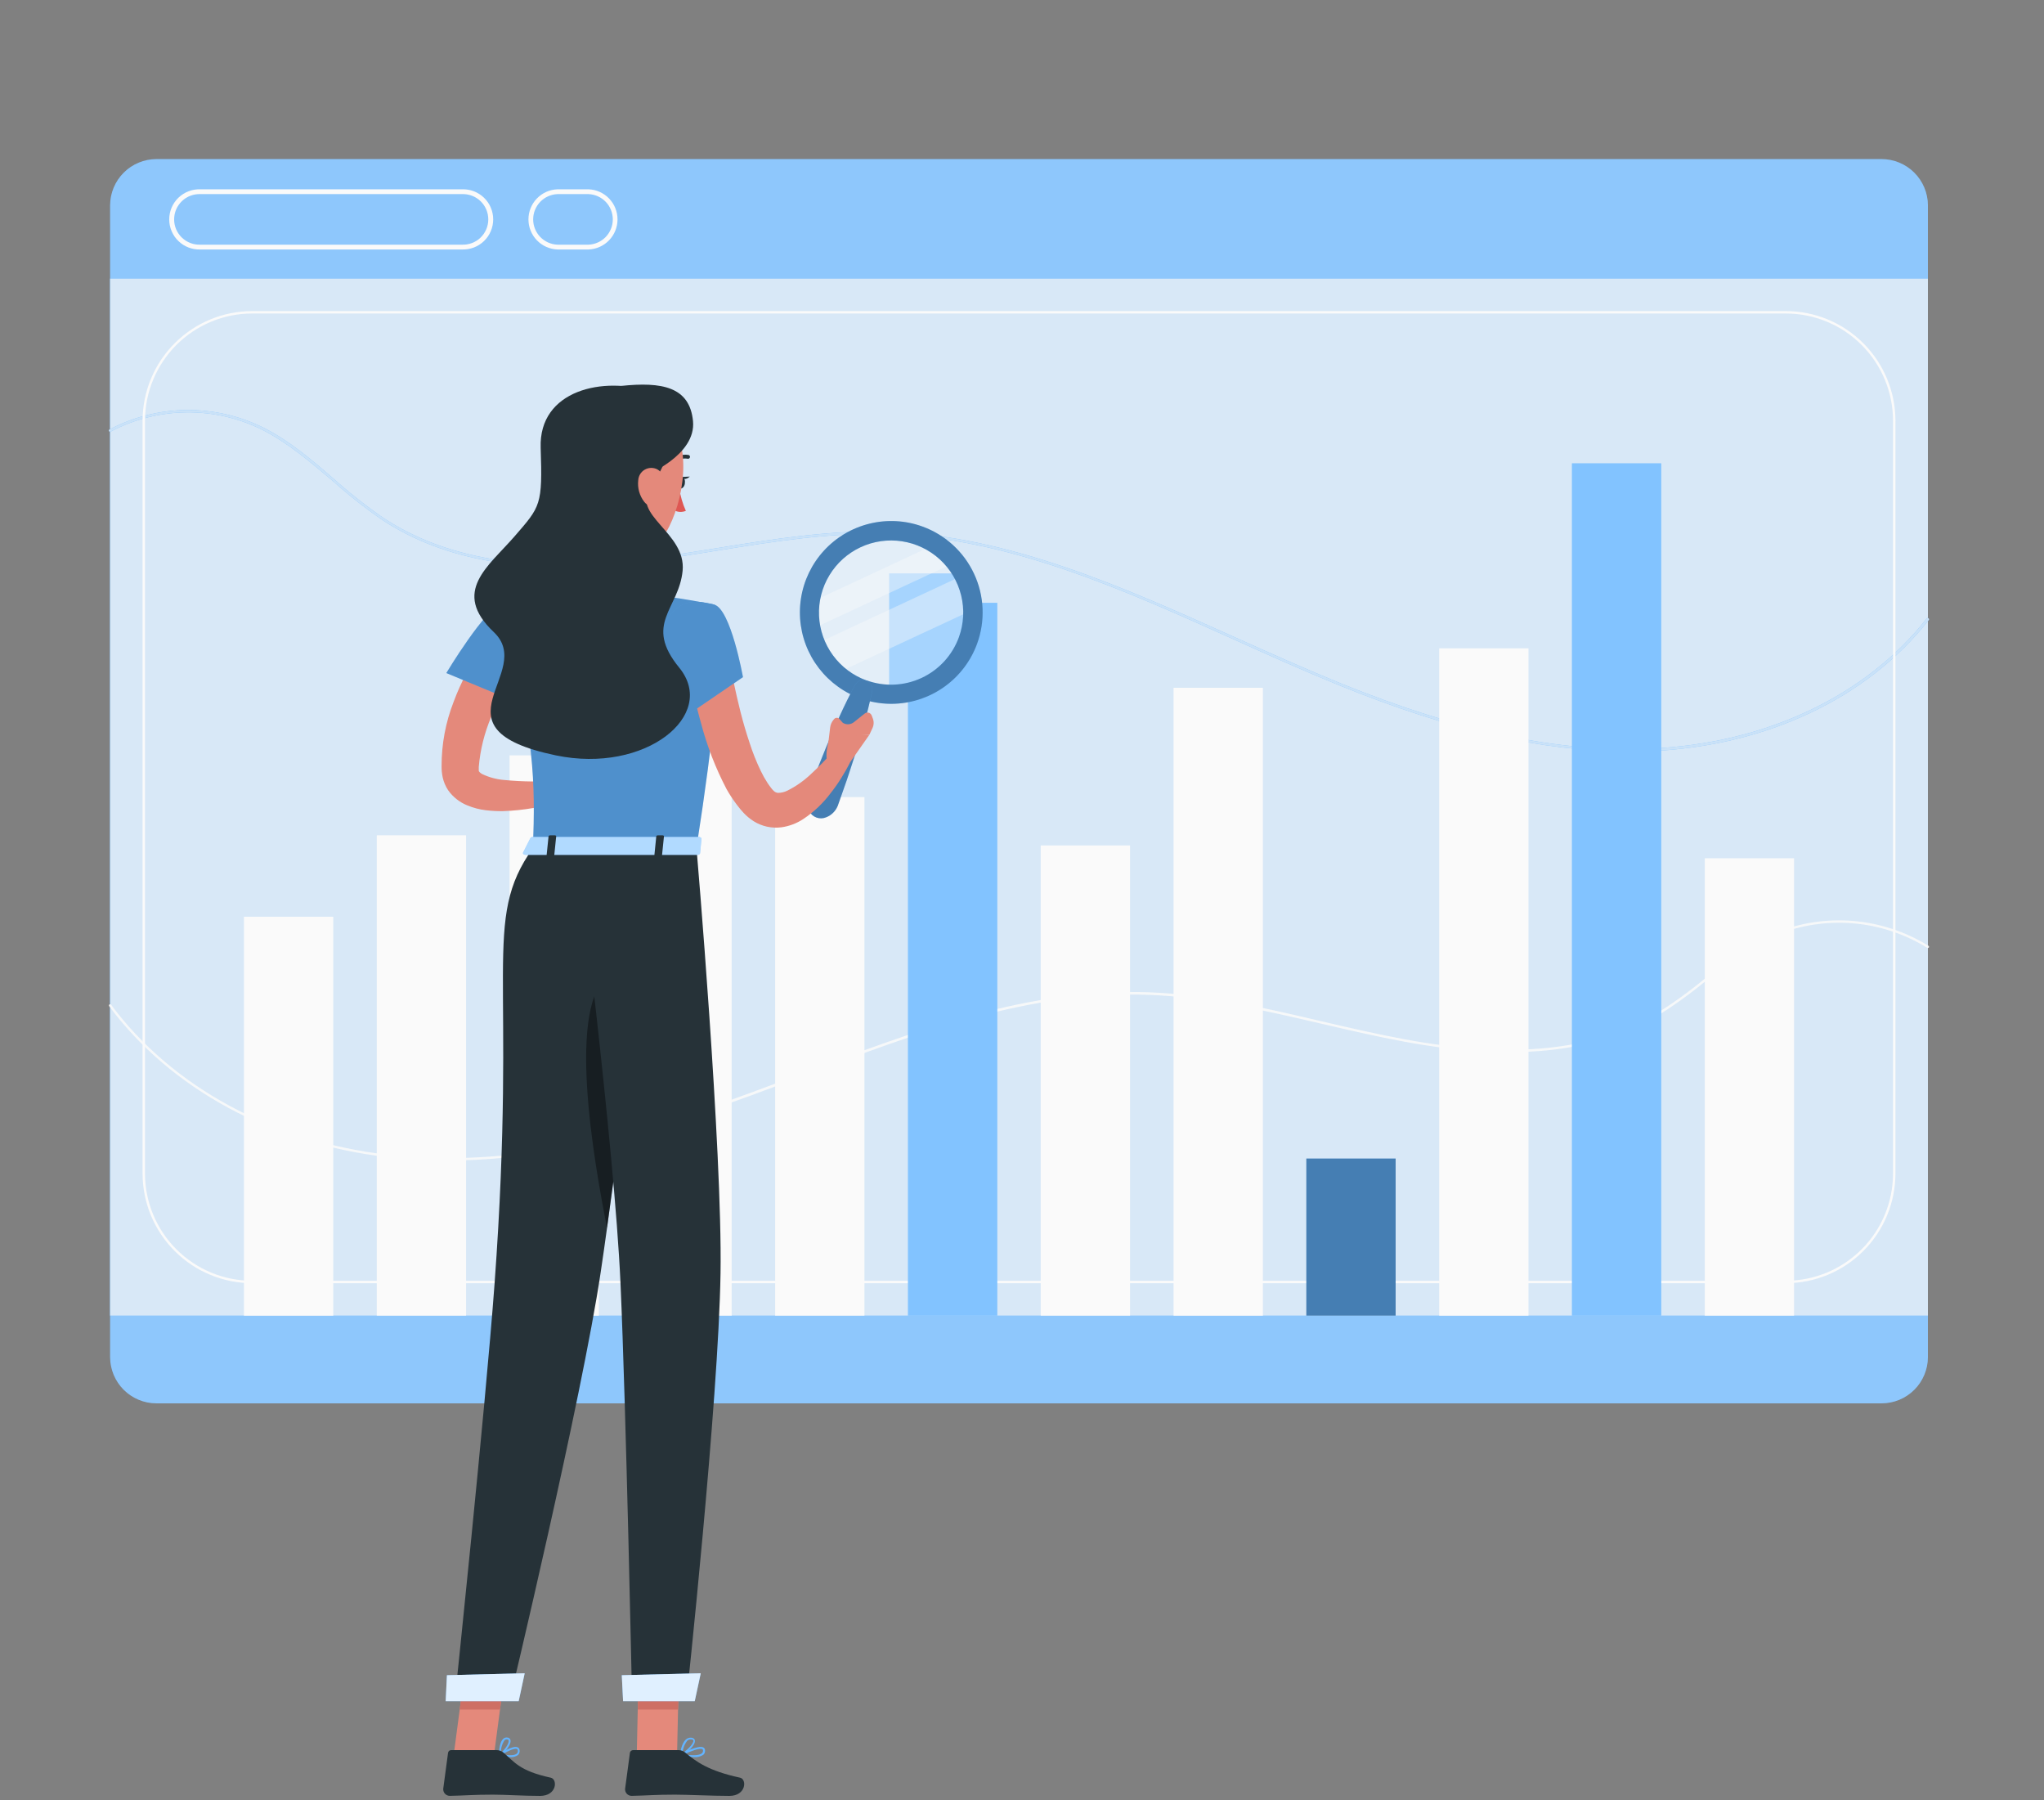 <svg width="134" height="118" viewBox="0 0 134 118" fill="none" xmlns="http://www.w3.org/2000/svg">
<rect x="0" y="0" width="134" height="118" fill="#808080" stroke="none"/>
<path d="M123.359 10.427H10.252C9.45 10.43 8.681 10.749 8.113 11.316C7.544 11.883 7.223 12.651 7.219 13.454V88.947C7.222 89.75 7.542 90.519 8.11 91.087C8.679 91.655 9.449 91.975 10.252 91.976H123.359C124.162 91.974 124.931 91.654 125.499 91.086C126.066 90.519 126.386 89.749 126.389 88.947V13.454C126.385 12.652 126.064 11.884 125.497 11.317C124.929 10.75 124.161 10.43 123.359 10.427Z" fill="#63B4FF"/>
<path opacity="0.3" d="M123.359 10.427H10.252C9.45 10.43 8.681 10.749 8.113 11.316C7.544 11.883 7.223 12.651 7.219 13.454V88.947C7.222 89.75 7.542 90.519 8.11 91.087C8.679 91.655 9.449 91.975 10.252 91.976H123.359C124.162 91.974 124.931 91.654 125.499 91.086C126.066 90.519 126.386 89.749 126.389 88.947V13.454C126.385 12.652 126.064 11.884 125.497 11.317C124.929 10.75 124.161 10.43 123.359 10.427Z" fill="#F5F5F5"/>
<path d="M30.281 16.351H13.146C12.881 16.361 12.616 16.318 12.367 16.224C12.118 16.13 11.892 15.986 11.7 15.802C11.508 15.618 11.356 15.397 11.252 15.152C11.147 14.908 11.094 14.645 11.094 14.379C11.094 14.113 11.147 13.85 11.252 13.605C11.356 13.361 11.508 13.14 11.7 12.956C11.892 12.772 12.118 12.628 12.367 12.534C12.616 12.44 12.881 12.396 13.146 12.407H30.281C30.546 12.396 30.811 12.44 31.06 12.534C31.308 12.628 31.535 12.772 31.727 12.956C31.919 13.14 32.071 13.361 32.175 13.605C32.279 13.85 32.333 14.113 32.333 14.379C32.333 14.645 32.279 14.908 32.175 15.152C32.071 15.397 31.919 15.618 31.727 15.802C31.535 15.986 31.308 16.13 31.06 16.224C30.811 16.318 30.546 16.361 30.281 16.351ZM13.146 12.722C12.922 12.713 12.699 12.748 12.49 12.827C12.28 12.906 12.089 13.026 11.927 13.181C11.765 13.336 11.637 13.522 11.549 13.728C11.461 13.934 11.416 14.155 11.416 14.379C11.416 14.603 11.461 14.824 11.549 15.03C11.637 15.236 11.765 15.422 11.927 15.577C12.089 15.732 12.28 15.852 12.49 15.931C12.699 16.01 12.922 16.045 13.146 16.036H30.281C30.504 16.045 30.728 16.01 30.937 15.931C31.147 15.852 31.338 15.732 31.5 15.577C31.662 15.422 31.79 15.236 31.878 15.03C31.966 14.824 32.011 14.603 32.011 14.379C32.011 14.155 31.966 13.934 31.878 13.728C31.79 13.522 31.662 13.336 31.5 13.181C31.338 13.026 31.147 12.906 30.937 12.827C30.728 12.748 30.504 12.713 30.281 12.722H13.146Z" fill="#FAFAFA"/>
<path d="M38.578 16.351H36.539C36.029 16.331 35.548 16.114 35.194 15.746C34.841 15.379 34.644 14.889 34.644 14.379C34.644 13.869 34.841 13.379 35.194 13.012C35.548 12.644 36.029 12.427 36.539 12.407H38.588C39.097 12.427 39.579 12.644 39.932 13.012C40.285 13.379 40.483 13.869 40.483 14.379C40.483 14.889 40.285 15.379 39.932 15.746C39.579 16.114 39.097 16.331 38.588 16.351H38.578ZM36.539 12.722C36.112 12.741 35.709 12.924 35.413 13.232C35.118 13.541 34.953 13.952 34.953 14.379C34.953 14.806 35.118 15.217 35.413 15.526C35.709 15.834 36.112 16.017 36.539 16.036H38.588C39.015 16.017 39.418 15.834 39.714 15.526C40.009 15.217 40.174 14.806 40.174 14.379C40.174 13.952 40.009 13.541 39.714 13.232C39.418 12.924 39.015 12.741 38.588 12.722H36.539Z" fill="#FAFAFA"/>
<path d="M126.389 18.261H7.219V86.226H126.389V18.261Z" fill="#63B4FF"/>
<path opacity="0.8" d="M126.389 18.261H7.219V86.226H126.389V18.261Z" fill="#F5F5F5"/>
<path opacity="0.9" d="M29.363 76.062C28.039 76.064 26.716 75.99 25.4 75.838C17.834 74.971 11.182 71.364 7.156 65.945C7.144 65.928 7.138 65.907 7.141 65.887C7.144 65.866 7.155 65.847 7.172 65.835C7.189 65.822 7.21 65.817 7.23 65.82C7.251 65.823 7.27 65.834 7.282 65.85C11.28 71.235 17.891 74.82 25.416 75.683C31.435 76.374 37.894 75.469 45.744 72.846C48.065 72.067 50.413 71.181 52.68 70.324C59.953 67.572 67.472 64.725 75.379 65.037C79.162 65.185 82.945 66.065 86.603 66.929C88.406 67.348 90.269 67.78 92.11 68.12C99.074 69.41 104.427 68.88 108.475 66.503C109.611 65.801 110.697 65.023 111.726 64.173C113.16 63.048 114.639 61.881 116.338 61.153C117.966 60.486 119.729 60.214 121.483 60.359C123.236 60.504 124.93 61.063 126.427 61.988C126.435 61.994 126.443 62.001 126.449 62.009C126.456 62.017 126.46 62.027 126.462 62.037C126.465 62.047 126.465 62.057 126.463 62.067C126.461 62.077 126.457 62.087 126.452 62.096C126.447 62.105 126.44 62.112 126.431 62.118C126.423 62.125 126.414 62.129 126.404 62.131C126.394 62.134 126.383 62.134 126.373 62.132C126.363 62.13 126.353 62.127 126.345 62.121C124.869 61.208 123.198 60.658 121.469 60.515C119.739 60.372 118.001 60.64 116.395 61.298C114.718 62.017 113.242 63.19 111.82 64.299C110.785 65.152 109.694 65.934 108.554 66.642C104.472 69.038 99.081 69.57 92.079 68.275C90.234 67.934 88.368 67.499 86.565 67.08C82.914 66.232 79.137 65.352 75.37 65.207C67.507 64.892 59.997 67.729 52.737 70.485C50.464 71.346 48.112 72.234 45.801 73.007C39.612 75.056 34.288 76.062 29.363 76.062Z" fill="#FAFAFA"/>
<g style="mix-blend-mode:multiply">
<path d="M106.745 49.252C101.117 49.252 95.052 47.861 87.81 44.92C85.487 43.974 83.135 42.921 80.874 41.9C73.623 38.634 66.104 35.257 58.241 35.005C54.458 34.885 50.7 35.494 47.05 36.083C45.243 36.373 43.377 36.676 41.532 36.884C34.531 37.681 29.143 36.761 25.06 34.075C23.918 33.287 22.828 32.428 21.794 31.502C20.356 30.289 18.884 29.028 17.204 28.173C15.656 27.399 13.947 27.006 12.217 27.026C10.487 27.046 8.786 27.478 7.257 28.287C7.239 28.296 7.217 28.298 7.197 28.292C7.177 28.286 7.16 28.273 7.15 28.255C7.145 28.246 7.142 28.236 7.141 28.226C7.139 28.215 7.14 28.205 7.143 28.195C7.146 28.185 7.151 28.176 7.158 28.168C7.164 28.16 7.172 28.153 7.181 28.148C8.733 27.329 10.457 26.892 12.211 26.872C13.966 26.852 15.7 27.249 17.27 28.031C18.966 28.879 20.448 30.15 21.879 31.383C22.907 32.304 23.993 33.159 25.129 33.943C29.177 36.61 34.534 37.521 41.498 36.726C43.339 36.518 45.202 36.219 47.005 35.925C50.663 35.336 54.446 34.727 58.226 34.847C66.123 35.103 73.645 38.482 80.925 41.755C83.198 42.776 85.546 43.832 87.86 44.775C95.71 47.962 102.164 49.324 108.189 49.062C115.711 48.747 122.319 45.626 126.316 40.528C126.323 40.521 126.332 40.515 126.341 40.511C126.351 40.507 126.361 40.505 126.371 40.505C126.382 40.505 126.392 40.507 126.401 40.511C126.411 40.515 126.419 40.521 126.427 40.528C126.435 40.535 126.442 40.542 126.447 40.551C126.452 40.56 126.456 40.57 126.457 40.58C126.459 40.59 126.458 40.601 126.456 40.611C126.453 40.621 126.449 40.63 126.442 40.639C122.416 45.771 115.764 48.905 108.195 49.233C107.722 49.242 107.233 49.252 106.745 49.252Z" fill="#63B4FF"/>
</g>
<path opacity="0.7" d="M106.745 49.252C101.117 49.252 95.052 47.861 87.81 44.92C85.487 43.974 83.135 42.921 80.874 41.9C73.623 38.634 66.104 35.257 58.241 35.005C54.458 34.885 50.7 35.494 47.05 36.083C45.243 36.373 43.377 36.676 41.532 36.884C34.531 37.681 29.143 36.761 25.06 34.075C23.918 33.287 22.828 32.428 21.794 31.502C20.356 30.289 18.884 29.028 17.204 28.173C15.656 27.399 13.947 27.006 12.217 27.026C10.487 27.046 8.786 27.478 7.257 28.287C7.239 28.296 7.217 28.298 7.197 28.292C7.177 28.286 7.16 28.273 7.15 28.255C7.145 28.246 7.142 28.236 7.141 28.226C7.139 28.215 7.14 28.205 7.143 28.195C7.146 28.185 7.151 28.176 7.158 28.168C7.164 28.16 7.172 28.153 7.181 28.148C8.733 27.329 10.457 26.892 12.211 26.872C13.966 26.852 15.7 27.249 17.27 28.031C18.966 28.879 20.448 30.15 21.879 31.383C22.907 32.304 23.993 33.159 25.129 33.943C29.177 36.61 34.534 37.521 41.498 36.726C43.339 36.518 45.202 36.219 47.005 35.925C50.663 35.336 54.446 34.727 58.226 34.847C66.123 35.103 73.645 38.482 80.925 41.755C83.198 42.776 85.546 43.832 87.86 44.775C95.71 47.962 102.164 49.324 108.189 49.062C115.711 48.747 122.319 45.626 126.316 40.528C126.323 40.521 126.332 40.515 126.341 40.511C126.351 40.507 126.361 40.505 126.371 40.505C126.382 40.505 126.392 40.507 126.401 40.511C126.411 40.515 126.419 40.521 126.427 40.528C126.435 40.535 126.442 40.542 126.447 40.551C126.452 40.56 126.456 40.57 126.457 40.58C126.459 40.59 126.458 40.601 126.456 40.611C126.453 40.621 126.449 40.63 126.442 40.639C122.416 45.771 115.764 48.905 108.195 49.233C107.722 49.242 107.233 49.252 106.745 49.252Z" fill="#F5F5F5"/>
<path d="M117.079 84.101H16.529C14.625 84.099 12.8 83.341 11.453 81.995C10.107 80.648 9.35 78.823 9.347 76.919V27.571C9.35 25.667 10.107 23.842 11.453 22.496C12.8 21.149 14.625 20.392 16.529 20.389H117.079C118.983 20.392 120.808 21.149 122.154 22.496C123.501 23.842 124.258 25.667 124.261 27.571V76.919C124.258 78.823 123.501 80.648 122.154 81.995C120.808 83.341 118.983 84.099 117.079 84.101ZM16.529 20.547C14.667 20.549 12.882 21.29 11.565 22.607C10.248 23.924 9.507 25.709 9.505 27.571V76.919C9.507 78.781 10.248 80.567 11.565 81.883C12.882 83.2 14.667 83.941 16.529 83.943H117.079C118.941 83.941 120.726 83.2 122.043 81.883C123.36 80.567 124.1 78.781 124.103 76.919V27.571C124.1 25.709 123.36 23.924 122.043 22.607C120.726 21.29 118.941 20.549 117.079 20.547H16.529Z" fill="#FAFAFA"/>
<path d="M21.847 60.084H15.993V86.229H21.847V60.084Z" fill="#FAFAFA"/>
<path d="M30.555 54.747H24.7V86.226H30.555V54.747Z" fill="#FAFAFA"/>
<path d="M39.26 49.507H33.405V86.229H39.26V49.507Z" fill="#FAFAFA"/>
<path d="M47.967 43.082H42.112V86.226H47.967V43.082Z" fill="#FAFAFA"/>
<path d="M56.671 52.244H50.817V86.226H56.671V52.244Z" fill="#FAFAFA"/>
<path d="M65.379 39.51H59.525V86.229H65.379V39.51Z" fill="#63B4FF"/>
<path opacity="0.2" d="M65.379 39.51H59.525V86.229H65.379V39.51Z" fill="white"/>
<path d="M63.304 41.922C62.933 42.945 62.249 43.826 61.349 44.439C60.45 45.052 59.38 45.367 58.292 45.339V37.584H62.951C63.321 38.238 63.544 38.965 63.605 39.714C63.666 40.463 63.564 41.216 63.304 41.922Z" fill="#63B4FF"/>
<path opacity="0.2" d="M63.304 41.922C62.933 42.945 62.249 43.826 61.349 44.439C60.45 45.052 59.38 45.367 58.292 45.339V37.584H62.951C63.321 38.238 63.544 38.965 63.605 39.714C63.666 40.463 63.564 41.216 63.304 41.922Z" fill="white"/>
<path d="M74.083 55.412H68.229V86.226H74.083V55.412Z" fill="#FAFAFA"/>
<path d="M82.791 45.078H76.936V86.229H82.791V45.078Z" fill="#FAFAFA"/>
<path d="M91.495 75.933H85.641V86.226H91.495V75.933Z" fill="#63B4FF"/>
<path opacity="0.3" d="M91.495 75.933H85.641V86.226H91.495V75.933Z" fill="black"/>
<path d="M100.203 42.493H94.349V86.229H100.203V42.493Z" fill="#FAFAFA"/>
<path d="M108.907 30.367H103.053V86.229H108.907V30.367Z" fill="#63B4FF"/>
<path opacity="0.2" d="M108.907 30.367H103.053V86.229H108.907V30.367Z" fill="white"/>
<path d="M117.615 56.251H111.76V86.226H117.615V56.251Z" fill="#FAFAFA"/>
<path opacity="0.3" d="M63.305 41.922C62.933 42.945 62.249 43.826 61.349 44.439C60.45 45.052 59.38 45.367 58.292 45.339C57.73 45.325 57.174 45.219 56.646 45.024C55.68 44.672 54.84 44.041 54.233 43.212C53.625 42.383 53.277 41.392 53.232 40.365C53.188 39.337 53.449 38.32 53.983 37.441C54.516 36.562 55.299 35.862 56.231 35.427C57.163 34.993 58.202 34.845 59.218 35.002C60.235 35.158 61.182 35.613 61.939 36.308C62.697 37.002 63.232 37.906 63.476 38.905C63.72 39.904 63.663 40.953 63.311 41.919L63.305 41.922Z" fill="#FAFAFA"/>
<path opacity="0.4" d="M62.501 36.909L53.327 41.184C53.311 41.105 53.295 41.03 53.282 40.951C53.202 40.446 53.196 39.932 53.267 39.425L61.189 35.733C61.691 36.047 62.134 36.445 62.501 36.909Z" fill="#FAFAFA"/>
<path opacity="0.4" d="M63.62 40.04L54.994 44.056C54.395 43.533 53.924 42.878 53.62 42.143L63.036 37.754C63.404 38.461 63.603 39.243 63.62 40.04Z" fill="#FAFAFA"/>
<path d="M60.47 34.507C59.357 34.103 58.15 34.039 57 34.322C55.85 34.604 54.81 35.221 54.011 36.094C53.211 36.968 52.689 38.059 52.509 39.229C52.329 40.399 52.5 41.596 53 42.669C53.501 43.742 54.308 44.643 55.319 45.258C56.331 45.873 57.503 46.174 58.686 46.123C59.868 46.072 61.01 45.672 61.965 44.973C62.921 44.275 63.648 43.308 64.055 42.196C64.326 41.456 64.448 40.67 64.414 39.882C64.38 39.095 64.192 38.322 63.858 37.608C63.526 36.893 63.055 36.252 62.473 35.72C61.892 35.188 61.211 34.775 60.47 34.507ZM56.801 44.595C55.922 44.276 55.158 43.703 54.606 42.949C54.053 42.195 53.736 41.294 53.694 40.361C53.653 39.427 53.889 38.502 54.374 37.702C54.858 36.902 55.568 36.264 56.415 35.868C57.262 35.472 58.207 35.336 59.131 35.477C60.055 35.617 60.917 36.029 61.607 36.659C62.297 37.289 62.785 38.11 63.01 39.018C63.234 39.925 63.184 40.879 62.866 41.758C62.654 42.342 62.329 42.879 61.91 43.338C61.49 43.797 60.984 44.168 60.421 44.431C59.857 44.694 59.248 44.843 58.626 44.871C58.005 44.898 57.385 44.802 56.801 44.589V44.595Z" fill="#63B4FF"/>
<path opacity="0.3" d="M60.47 34.507C59.357 34.103 58.15 34.039 57 34.322C55.85 34.604 54.81 35.221 54.011 36.094C53.211 36.968 52.689 38.059 52.509 39.229C52.329 40.399 52.5 41.596 53 42.669C53.501 43.742 54.308 44.643 55.319 45.258C56.331 45.873 57.503 46.174 58.686 46.123C59.868 46.072 61.01 45.672 61.965 44.973C62.921 44.275 63.648 43.308 64.055 42.196C64.326 41.456 64.448 40.67 64.414 39.882C64.38 39.095 64.192 38.322 63.858 37.608C63.526 36.893 63.055 36.252 62.473 35.72C61.892 35.188 61.211 34.775 60.47 34.507ZM56.801 44.595C55.922 44.276 55.158 43.703 54.606 42.949C54.053 42.195 53.736 41.294 53.694 40.361C53.653 39.427 53.889 38.502 54.374 37.702C54.858 36.902 55.568 36.264 56.415 35.868C57.262 35.472 58.207 35.336 59.131 35.477C60.055 35.617 60.917 36.029 61.607 36.659C62.297 37.289 62.785 38.11 63.01 39.018C63.234 39.925 63.184 40.879 62.866 41.758C62.654 42.342 62.329 42.879 61.91 43.338C61.49 43.797 60.984 44.168 60.421 44.431C59.857 44.694 59.248 44.843 58.626 44.871C58.005 44.898 57.385 44.802 56.801 44.589V44.595Z" fill="black"/>
<path d="M57.173 45.311C56.873 46.758 56.457 48.167 56.025 49.567C55.795 50.264 55.581 50.964 55.331 51.651L54.966 52.688C54.908 52.886 54.806 53.068 54.667 53.22C54.529 53.372 54.357 53.49 54.165 53.565C53.961 53.652 53.731 53.658 53.523 53.582C53.314 53.505 53.143 53.353 53.043 53.155C52.944 52.974 52.888 52.773 52.879 52.568C52.87 52.362 52.909 52.157 52.992 51.969L53.38 50.942C53.632 50.254 53.919 49.58 54.19 48.899C54.758 47.546 55.347 46.203 56.05 44.901C56.117 44.771 56.23 44.669 56.367 44.616C56.503 44.563 56.654 44.561 56.792 44.611C56.93 44.661 57.045 44.76 57.115 44.889C57.185 45.018 57.205 45.168 57.173 45.311Z" fill="#63B4FF"/>
<path opacity="0.3" d="M57.173 45.311C56.873 46.758 56.457 48.167 56.025 49.567C55.795 50.264 55.581 50.964 55.331 51.651L54.966 52.688C54.908 52.886 54.806 53.068 54.667 53.22C54.529 53.372 54.357 53.49 54.165 53.565C53.961 53.652 53.731 53.658 53.523 53.582C53.314 53.505 53.143 53.353 53.043 53.155C52.944 52.974 52.888 52.773 52.879 52.568C52.87 52.362 52.909 52.157 52.992 51.969L53.38 50.942C53.632 50.254 53.919 49.58 54.19 48.899C54.758 47.546 55.347 46.203 56.05 44.901C56.117 44.771 56.23 44.669 56.367 44.616C56.503 44.563 56.654 44.561 56.792 44.611C56.93 44.661 57.045 44.76 57.115 44.889C57.185 45.018 57.205 45.168 57.173 45.311Z" fill="black"/>
<path d="M33.872 43.933C33.815 44.012 33.724 44.151 33.651 44.264L33.414 44.633C33.26 44.882 33.099 45.138 32.973 45.399C32.69 45.91 32.434 46.437 32.207 46.976C31.761 48.021 31.484 49.131 31.387 50.264V50.475V50.519C31.387 50.547 31.444 50.639 31.605 50.73C32.059 50.947 32.55 51.08 33.052 51.121C34.264 51.239 35.483 51.25 36.696 51.153L36.971 52.461C35.671 52.882 34.319 53.119 32.954 53.164C32.587 53.167 32.219 53.147 31.854 53.104C31.439 53.056 31.032 52.949 30.646 52.789C30.14 52.588 29.702 52.245 29.385 51.802C29.214 51.545 29.091 51.259 29.023 50.957C28.971 50.712 28.946 50.461 28.95 50.21C28.946 48.77 29.214 47.342 29.738 46.001C29.98 45.347 30.267 44.709 30.596 44.094C30.76 43.779 30.936 43.489 31.119 43.192C31.211 43.044 31.305 42.896 31.406 42.751C31.507 42.606 31.599 42.471 31.722 42.294L33.872 43.933Z" fill="#E4897B"/>
<path d="M32.929 39.548C31.838 39.813 29.259 44.113 29.259 44.113L35.038 46.506C35.038 46.506 36.082 43.233 35.426 41.925C34.745 40.563 34.401 39.185 32.929 39.548Z" fill="#63B4FF"/>
<path opacity="0.2" d="M32.929 39.548C31.838 39.813 29.259 44.113 29.259 44.113L35.038 46.506C35.038 46.506 36.082 43.233 35.426 41.925C34.745 40.563 34.401 39.185 32.929 39.548Z" fill="black"/>
<path d="M36.939 51.017L39.587 50.737L38.115 52.962C38.115 52.962 36.425 52.808 35.993 51.796L36.939 51.017Z" fill="#E4897B"/>
<path d="M41.476 51.916L39.442 54.126L38.099 52.962L39.587 50.737L41.476 51.916Z" fill="#E4897B"/>
<path d="M33.456 115.164C33.219 115.158 32.985 115.126 32.756 115.069C32.744 115.066 32.734 115.06 32.726 115.051C32.718 115.042 32.713 115.031 32.712 115.019C32.709 115.007 32.711 114.995 32.715 114.984C32.719 114.972 32.727 114.963 32.737 114.956C32.828 114.896 33.623 114.379 33.935 114.518C33.969 114.533 33.999 114.558 34.021 114.589C34.044 114.62 34.057 114.656 34.061 114.694C34.073 114.754 34.07 114.816 34.051 114.874C34.033 114.933 34.001 114.986 33.957 115.028C33.811 115.131 33.633 115.179 33.456 115.164ZM32.935 114.981C33.396 115.072 33.739 115.057 33.881 114.934C33.91 114.906 33.932 114.871 33.943 114.832C33.954 114.793 33.954 114.752 33.944 114.713C33.944 114.696 33.939 114.679 33.93 114.664C33.92 114.649 33.907 114.638 33.891 114.631C33.72 114.562 33.26 114.779 32.935 114.981Z" fill="#63B4FF"/>
<path d="M32.771 115.072C32.755 115.072 32.739 115.065 32.728 115.053C32.716 115.041 32.709 115.026 32.708 115.009C32.708 114.978 32.708 114.218 32.992 113.963C33.027 113.929 33.069 113.904 33.114 113.889C33.16 113.875 33.209 113.871 33.257 113.878C33.307 113.878 33.355 113.896 33.394 113.928C33.432 113.96 33.459 114.005 33.468 114.054C33.528 114.351 33.052 114.921 32.803 115.063C32.793 115.069 32.782 115.072 32.771 115.072ZM33.213 114.001C33.162 114.001 33.113 114.021 33.077 114.057C32.913 114.302 32.829 114.592 32.837 114.886C33.087 114.688 33.383 114.256 33.345 114.079C33.345 114.048 33.323 114.013 33.241 114.004L33.213 114.001Z" fill="#63B4FF"/>
<path d="M45.467 115.164C45.187 115.158 44.909 115.126 44.635 115.069C44.623 115.067 44.611 115.061 44.603 115.052C44.594 115.043 44.589 115.031 44.588 115.019C44.585 115.006 44.586 114.992 44.592 114.98C44.598 114.968 44.607 114.959 44.619 114.953C44.739 114.893 45.786 114.354 46.11 114.53C46.141 114.546 46.167 114.57 46.186 114.6C46.205 114.629 46.215 114.662 46.218 114.697C46.227 114.755 46.222 114.814 46.203 114.869C46.184 114.924 46.151 114.973 46.107 115.012C45.917 115.134 45.691 115.187 45.467 115.164ZM44.837 114.981C45.423 115.079 45.858 115.053 46.019 114.908C46.045 114.883 46.065 114.852 46.077 114.817C46.089 114.783 46.093 114.746 46.088 114.71C46.088 114.695 46.084 114.681 46.076 114.669C46.068 114.657 46.057 114.647 46.044 114.64C45.874 114.546 45.275 114.779 44.843 114.981H44.837Z" fill="#63B4FF"/>
<path d="M44.647 115.072C44.636 115.077 44.624 115.077 44.613 115.072C44.603 115.066 44.596 115.058 44.591 115.048C44.586 115.038 44.584 115.027 44.584 115.016C44.584 114.987 44.644 114.275 44.975 114.001C45.022 113.959 45.077 113.928 45.137 113.909C45.197 113.89 45.26 113.884 45.322 113.89C45.495 113.909 45.546 113.997 45.555 114.07C45.606 114.385 44.994 114.934 44.672 115.079L44.647 115.072ZM45.278 114.001C45.198 114.001 45.121 114.03 45.06 114.082C44.875 114.317 44.765 114.601 44.745 114.899C45.06 114.704 45.486 114.268 45.454 114.076C45.454 114.076 45.454 114.013 45.331 114.004L45.278 114.001Z" fill="#63B4FF"/>
<path d="M37.535 33.161C37.85 34.737 38.569 37.89 37.478 38.946C37.478 38.946 37.916 40.522 40.83 40.522C44.029 40.522 42.349 38.946 42.349 38.946C40.599 38.53 40.634 37.234 40.934 36.017L37.535 33.161Z" fill="#E4897B"/>
<path d="M44.143 30.371C44.109 30.37 44.076 30.357 44.051 30.333C44.028 30.309 44.015 30.278 44.015 30.245C44.015 30.212 44.028 30.18 44.051 30.156C44.194 30.019 44.366 29.916 44.555 29.858C44.744 29.799 44.944 29.786 45.139 29.819C45.155 29.823 45.17 29.829 45.184 29.839C45.197 29.849 45.208 29.861 45.217 29.875C45.225 29.889 45.231 29.905 45.233 29.921C45.236 29.938 45.235 29.954 45.23 29.97C45.227 29.986 45.221 30.002 45.211 30.015C45.202 30.029 45.19 30.04 45.176 30.049C45.163 30.058 45.147 30.064 45.131 30.066C45.115 30.069 45.098 30.069 45.082 30.065C44.928 30.038 44.769 30.048 44.619 30.095C44.469 30.142 44.333 30.225 44.222 30.336C44.212 30.347 44.199 30.355 44.186 30.361C44.172 30.367 44.158 30.37 44.143 30.371Z" fill="#263238"/>
<path d="M44.528 31.982C44.603 32.5 44.749 33.005 44.963 33.482C44.839 33.533 44.706 33.556 44.572 33.55C44.439 33.543 44.308 33.507 44.19 33.444L44.528 31.982Z" fill="#DE5753"/>
<path d="M44.42 31.581C44.373 31.789 44.446 31.985 44.581 32.016C44.717 32.048 44.865 31.906 44.896 31.701C44.928 31.496 44.874 31.301 44.739 31.266C44.603 31.231 44.471 31.373 44.42 31.581Z" fill="#263238"/>
<path d="M44.695 31.26L45.224 31.235C45.224 31.235 44.881 31.566 44.695 31.26Z" fill="#263238"/>
<path d="M41.744 115.009H44.386L44.521 108.893H41.879L41.744 115.009Z" fill="#E4897B"/>
<path d="M29.745 115.009H32.387L33.197 108.893H30.555L29.745 115.009Z" fill="#E4897B"/>
<path d="M32.547 114.704H29.581C29.53 114.702 29.481 114.72 29.442 114.753C29.404 114.787 29.379 114.833 29.373 114.883L29.058 117.232C29.052 117.292 29.059 117.352 29.079 117.408C29.098 117.465 29.128 117.517 29.169 117.561C29.209 117.605 29.258 117.64 29.313 117.665C29.367 117.689 29.427 117.701 29.486 117.702C30.52 117.683 31.018 117.623 32.324 117.623C33.124 117.623 34.297 117.705 35.407 117.705C36.517 117.705 36.567 116.608 36.104 116.51C34.032 116.065 33.701 115.451 33.002 114.864C32.874 114.759 32.713 114.702 32.547 114.704Z" fill="#263238"/>
<path d="M44.474 114.704H41.507C41.456 114.703 41.407 114.721 41.368 114.754C41.329 114.787 41.304 114.833 41.296 114.883L40.981 117.232C40.975 117.292 40.981 117.352 41 117.408C41.018 117.465 41.049 117.518 41.089 117.562C41.129 117.606 41.178 117.642 41.233 117.666C41.287 117.69 41.347 117.702 41.406 117.702C42.441 117.683 42.939 117.623 44.244 117.623C45.048 117.623 46.709 117.705 47.816 117.705C48.922 117.705 48.976 116.608 48.516 116.51C46.441 116.066 45.625 115.451 44.922 114.864C44.796 114.76 44.637 114.703 44.474 114.704Z" fill="#263238"/>
<path d="M44.521 108.896L44.452 112.046H41.81L41.879 108.896H44.521Z" fill="#CE6F64"/>
<path d="M30.555 108.896H33.197L32.778 112.046H30.136L30.555 108.896Z" fill="#CE6F64"/>
<path d="M46.816 39.624C46.816 39.624 48.077 40.068 45.659 55.56H34.94C35.092 51.197 35.079 48.505 32.935 39.548C34.435 39.238 35.956 39.037 37.484 38.946C39.106 38.832 40.734 38.832 42.355 38.946C44.442 39.138 46.816 39.624 46.816 39.624Z" fill="#63B4FF"/>
<path opacity="0.2" d="M46.816 39.624C46.816 39.624 48.077 40.068 45.659 55.56H34.94C35.092 51.197 35.079 48.505 32.935 39.548C34.435 39.238 35.956 39.037 37.484 38.946C39.106 38.832 40.734 38.832 42.355 38.946C44.442 39.138 46.816 39.624 46.816 39.624Z" fill="black"/>
<path d="M47.683 42.562C47.913 43.914 48.213 45.33 48.55 46.679C48.724 47.357 48.919 48.025 49.137 48.675C49.34 49.31 49.587 49.931 49.877 50.532C50.009 50.809 50.16 51.076 50.328 51.333C50.407 51.456 50.489 51.559 50.571 51.667C50.619 51.73 50.673 51.789 50.732 51.843C50.808 51.918 50.909 51.962 51.016 51.966C51.226 51.963 51.433 51.912 51.621 51.818C52.179 51.539 52.693 51.178 53.147 50.749C53.393 50.522 53.642 50.283 53.884 50.037C54.127 49.791 54.367 49.52 54.584 49.277L55.713 49.993C55.541 50.342 55.349 50.682 55.139 51.011C54.936 51.339 54.714 51.654 54.474 51.957C53.974 52.632 53.361 53.216 52.661 53.681C52.226 53.968 51.731 54.154 51.214 54.224C50.588 54.301 49.954 54.162 49.417 53.829C49.176 53.676 48.955 53.494 48.758 53.287C48.604 53.121 48.459 52.948 48.323 52.767C48.071 52.436 47.841 52.089 47.636 51.727C46.914 50.349 46.351 48.895 45.956 47.392C45.754 46.663 45.565 45.935 45.413 45.185C45.262 44.435 45.12 43.725 45.01 42.95L47.683 42.562Z" fill="#E4897B"/>
<path d="M46.816 39.624C47.907 39.901 48.708 44.381 48.708 44.381L44.527 47.234C44.527 47.234 42.816 41.9 43.645 40.705C44.499 39.457 45.227 39.22 46.816 39.624Z" fill="#63B4FF"/>
<path opacity="0.2" d="M46.816 39.624C47.907 39.901 48.708 44.381 48.708 44.381L44.527 47.234C44.527 47.234 42.816 41.9 43.645 40.705C44.499 39.457 45.227 39.22 46.816 39.624Z" fill="black"/>
<path d="M55.565 50.198L56.996 48.155L54.509 48.101C54.509 48.101 53.922 49.283 54.32 50.308L55.565 50.198Z" fill="#E4897B"/>
<path d="M57.22 47.089L57.145 46.891C57.128 46.847 57.101 46.809 57.067 46.778C57.033 46.747 56.992 46.725 56.947 46.713C56.903 46.701 56.856 46.7 56.811 46.709C56.766 46.719 56.723 46.739 56.687 46.767L55.984 47.329C55.882 47.411 55.757 47.46 55.626 47.468C55.495 47.476 55.364 47.443 55.253 47.373L55.035 47.127C55.014 47.101 54.987 47.08 54.957 47.066C54.927 47.052 54.894 47.044 54.86 47.044C54.827 47.044 54.794 47.052 54.764 47.066C54.733 47.08 54.707 47.101 54.685 47.127L54.632 47.19C54.518 47.329 54.446 47.497 54.424 47.675L54.301 48.703L54.824 48.29L56.999 48.148L57.201 47.713C57.246 47.616 57.271 47.51 57.274 47.403C57.278 47.296 57.259 47.189 57.22 47.089Z" fill="#E4897B"/>
<path d="M37.62 29.217C37.188 31.805 36.952 32.89 37.935 34.504C39.417 36.928 42.683 36.912 43.875 34.504C44.95 32.344 45.473 28.476 43.216 26.871C42.722 26.514 42.145 26.29 41.54 26.22C40.935 26.15 40.322 26.237 39.76 26.473C39.198 26.708 38.706 27.084 38.331 27.565C37.956 28.046 37.712 28.614 37.62 29.217Z" fill="#E4897B"/>
<path d="M44.534 43.766C47.056 46.862 42.327 50.737 36.435 49.507C27.998 47.742 35.174 44.081 32.371 41.427C29.568 38.772 32.03 37.12 33.736 35.15C35.442 33.18 35.571 33.12 35.445 29.343C35.319 25.566 39.565 24.614 42.746 25.692C45.06 26.48 44.007 30.068 42.661 31.912C41.315 33.757 44.994 34.885 44.751 37.407C44.509 39.929 42.166 40.875 44.534 43.766Z" fill="#263238"/>
<path d="M40.703 25.295C43.408 25.008 45.215 25.355 45.432 27.599C45.65 29.844 42.324 31.156 42.324 31.156L40.703 25.295Z" fill="#263238"/>
<path d="M41.842 31.474C41.782 31.979 41.924 32.488 42.236 32.89C42.655 33.416 43.254 33.139 43.465 32.54C43.657 32.001 43.667 31.074 43.09 30.762C42.963 30.696 42.822 30.664 42.679 30.667C42.536 30.67 42.397 30.709 42.273 30.779C42.148 30.85 42.044 30.951 41.969 31.072C41.894 31.193 41.85 31.332 41.842 31.474Z" fill="#E4897B"/>
<path d="M42.825 55.563C42.825 55.563 42.232 61.005 41.444 67.591C40.94 71.793 40.357 76.462 39.795 80.482C39.657 81.5 39.515 82.474 39.379 83.392C38.15 91.642 33.411 111.45 33.411 111.45H29.811C29.811 111.45 31.822 92.317 32.421 84.155C33.938 63.508 31.529 60.362 34.944 55.576L42.825 55.563Z" fill="#263238"/>
<path d="M34.004 111.497H29.218L29.3 109.795L34.398 109.666L34.004 111.497Z" fill="#63B4FF"/>
<path opacity="0.8" d="M34.004 111.497H29.218L29.3 109.795L34.398 109.666L34.004 111.497Z" fill="white"/>
<path opacity="0.4" d="M41.444 67.591C40.94 71.793 40.357 76.462 39.795 80.482C38.957 76.213 37.065 65.664 40.038 63.811C40.754 64.757 41.198 66.077 41.444 67.591Z" fill="black"/>
<path d="M45.659 55.56C45.659 55.56 47.365 75.397 47.236 83.448C47.11 91.825 44.997 111.437 44.997 111.437H41.438C41.438 111.437 41.047 92.314 40.678 84.088C40.275 75.119 37.806 55.56 37.806 55.56H45.659Z" fill="#263238"/>
<path d="M45.546 111.497H40.848L40.763 109.795L45.94 109.666L45.546 111.497Z" fill="#63B4FF"/>
<path opacity="0.8" d="M45.546 111.497H40.848L40.763 109.795L45.94 109.666L45.546 111.497Z" fill="white"/>
<path d="M34.77 54.933L34.291 55.879C34.256 55.954 34.345 56.03 34.468 56.03H45.716C45.811 56.03 45.893 55.983 45.896 55.923L45.987 54.977C45.987 54.911 45.908 54.854 45.804 54.854H34.944C34.91 54.851 34.877 54.857 34.846 54.87C34.816 54.884 34.79 54.906 34.77 54.933Z" fill="#63B4FF"/>
<path opacity="0.5" d="M34.77 54.933L34.291 55.879C34.256 55.954 34.345 56.03 34.468 56.03H45.716C45.811 56.03 45.893 55.983 45.896 55.923L45.987 54.977C45.987 54.911 45.908 54.854 45.804 54.854H34.944C34.91 54.851 34.877 54.857 34.846 54.87C34.816 54.884 34.79 54.906 34.77 54.933Z" fill="white"/>
<path d="M36.224 56.14H35.934C35.874 56.14 35.83 56.112 35.833 56.074L35.962 54.813C35.962 54.778 36.016 54.747 36.075 54.747H36.365C36.422 54.747 36.466 54.778 36.463 54.813L36.334 56.074C36.343 56.118 36.293 56.14 36.224 56.14Z" fill="#263238"/>
<path d="M43.285 56.14H42.995C42.939 56.14 42.895 56.112 42.898 56.074L43.024 54.813C43.024 54.778 43.081 54.747 43.137 54.747H43.427C43.487 54.747 43.531 54.778 43.528 54.813L43.399 56.074C43.396 56.118 43.345 56.14 43.285 56.14Z" fill="#263238"/>
</svg>
